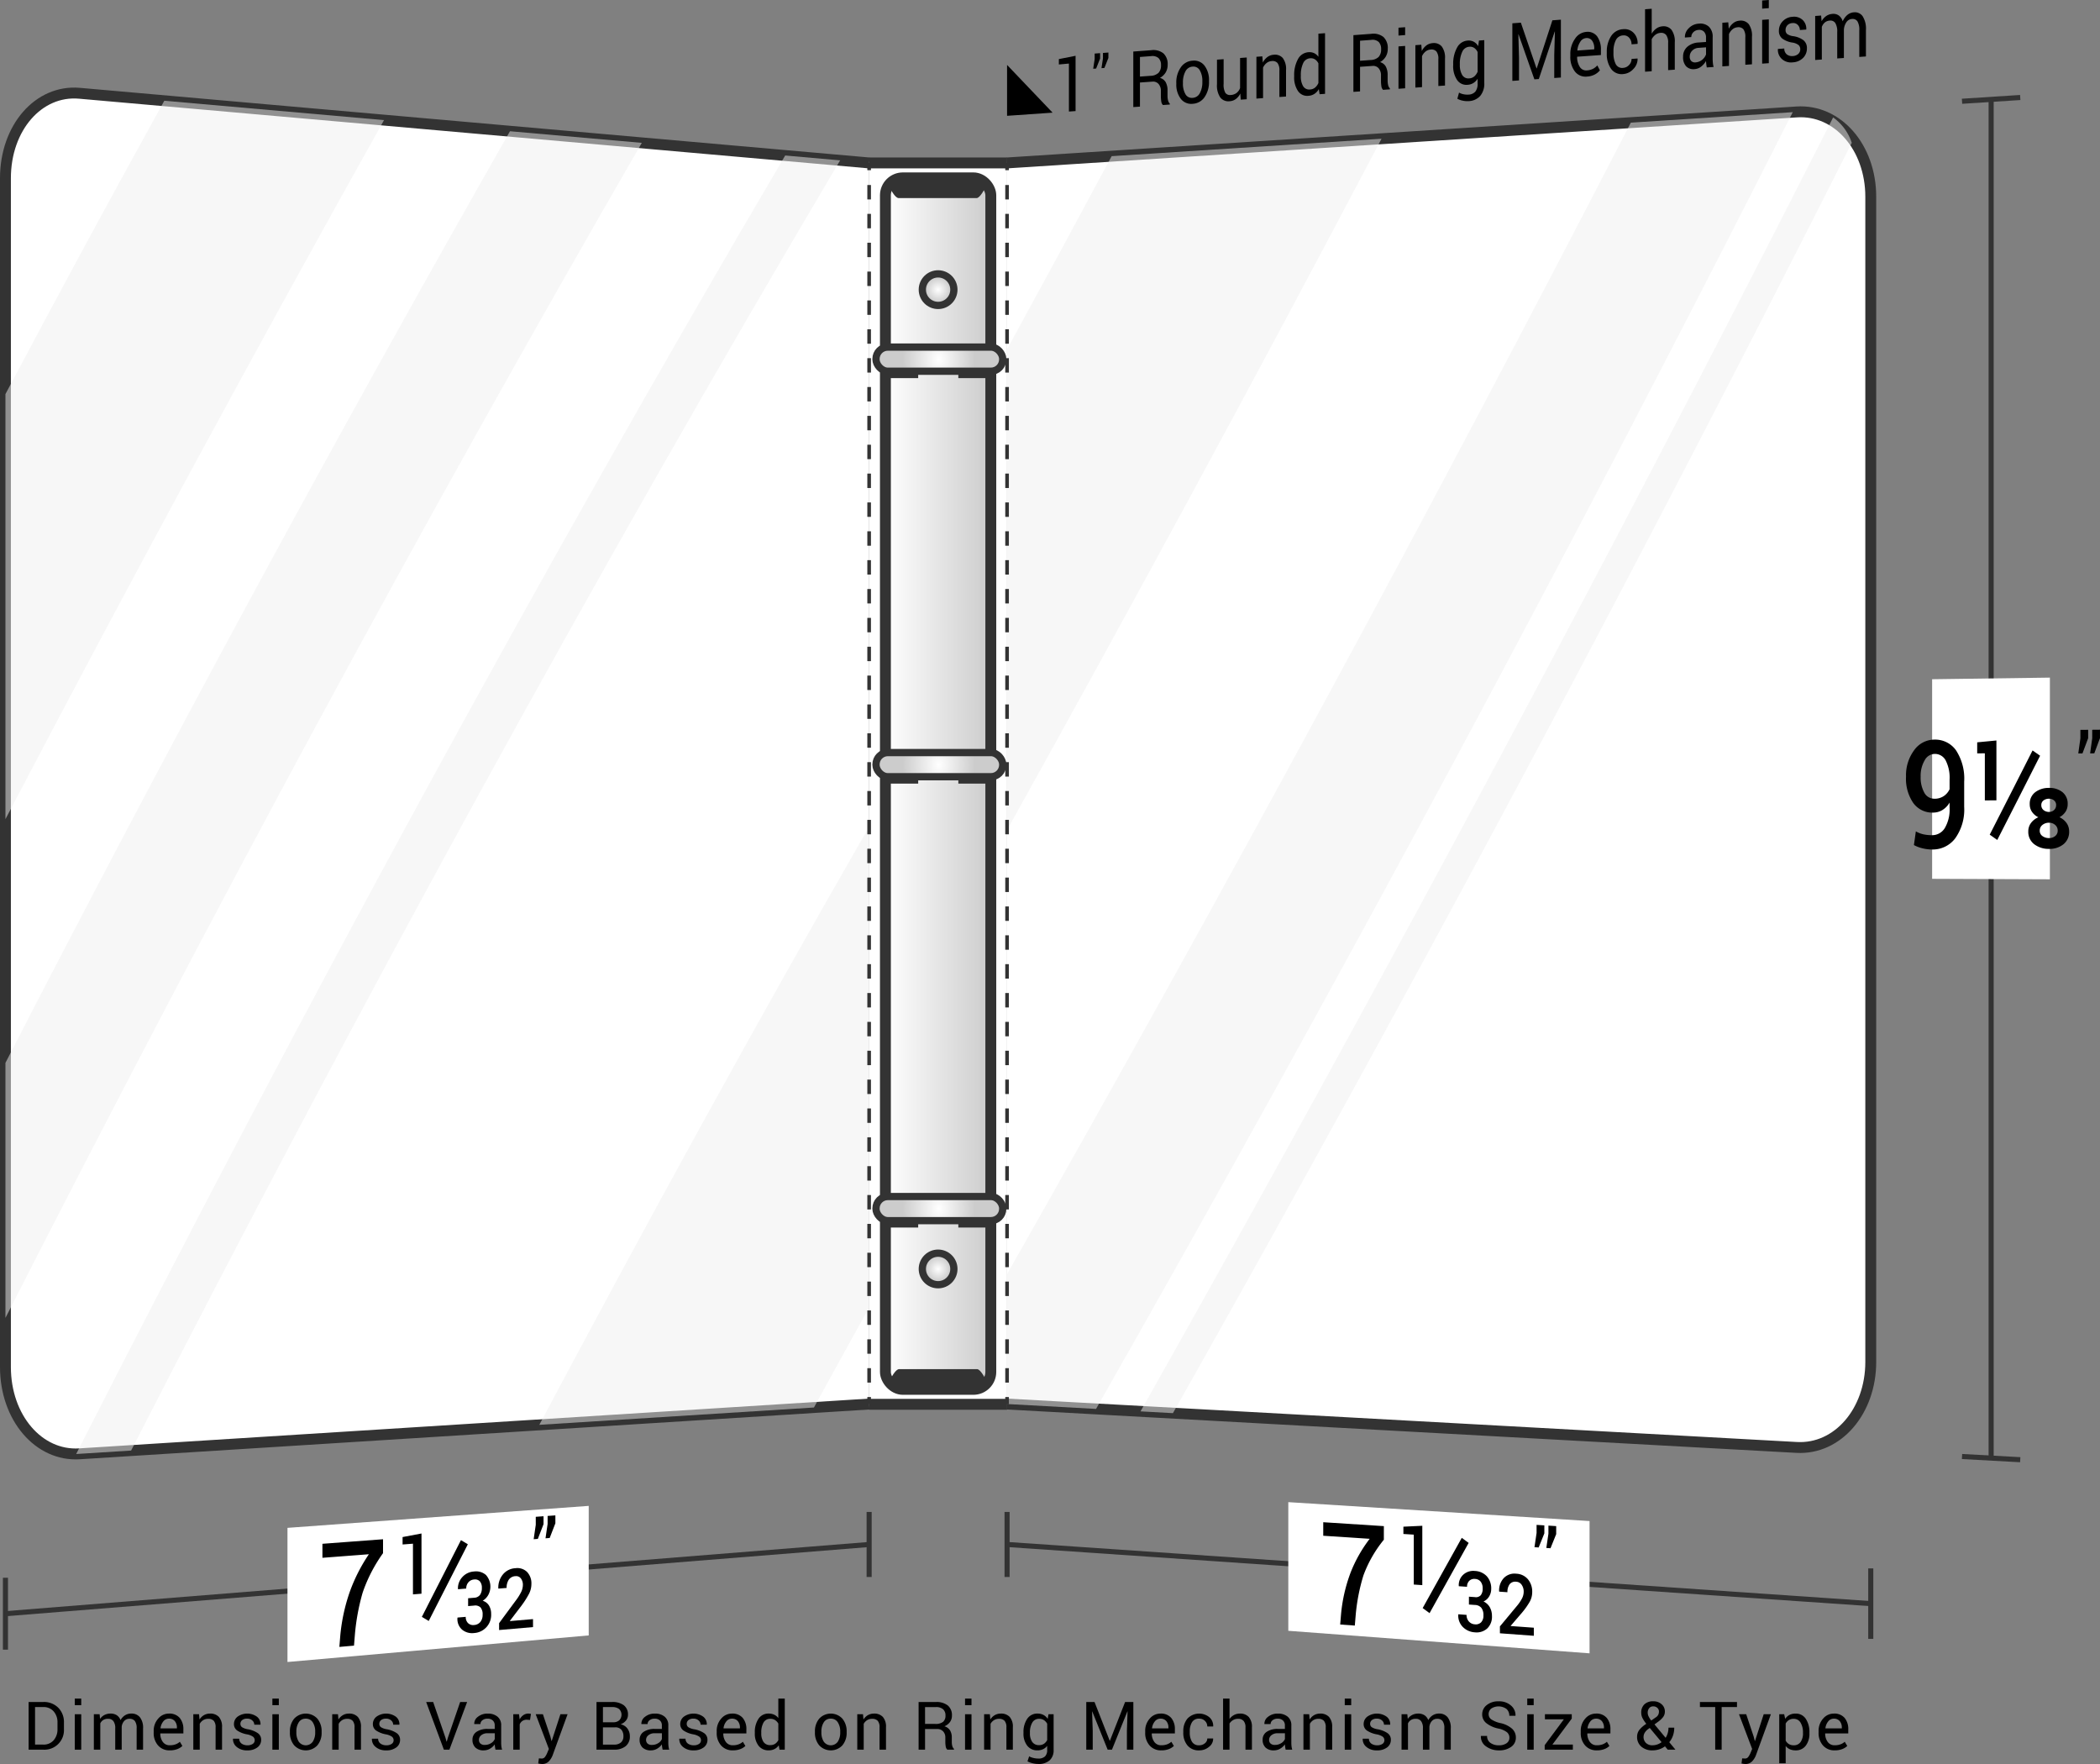 <svg xmlns="http://www.w3.org/2000/svg" xmlns:xlink="http://www.w3.org/1999/xlink" viewBox="0 0 144.669 121.521">
  <rect x="0" y="0" width="144.669" height="121.521" fill="#808080" stroke="none"/>
  <defs>
    <style>
      .cls-1 {
        isolation: isolate;
      }

      .cls-2, .cls-4 {
        fill: #fff;
      }

      .cls-10, .cls-11, .cls-13, .cls-14, .cls-15, .cls-2, .cls-3, .cls-7, .cls-8, .cls-9 {
        stroke: #333;
        stroke-miterlimit: 10;
      }

      .cls-2, .cls-9 {
        stroke-width: 0.75px;
      }

      .cls-3, .cls-7, .cls-8 {
        fill: none;
      }

      .cls-3 {
        stroke-width: 0.35px;
      }

      .cls-5 {
        opacity: 0.5;
        mix-blend-mode: multiply;
      }

      .cls-6 {
        fill: #efefef;
      }

      .cls-7, .cls-8 {
        stroke-width: 0.25px;
      }

      .cls-8 {
        stroke-dasharray: 0.994 0.994;
      }

      .cls-9 {
        fill: url(#linear-gradient);
      }

      .cls-10, .cls-11, .cls-13, .cls-14, .cls-15 {
        stroke-width: 0.5px;
      }

      .cls-10 {
        fill: url(#radial-gradient);
      }

      .cls-11 {
        fill: url(#radial-gradient-2);
      }

      .cls-12 {
        fill: #333;
      }

      .cls-13 {
        fill: url(#radial-gradient-3);
      }

      .cls-14 {
        fill: url(#radial-gradient-4);
      }

      .cls-15 {
        fill: url(#radial-gradient-5);
      }
    </style>
    <linearGradient id="linear-gradient" x1="60.996" y1="53.983" x2="68.257" y2="53.983" gradientUnits="userSpaceOnUse">
      <stop offset="0" stop-color="#fff"/>
      <stop offset="1" stop-color="#ccc"/>
    </linearGradient>
    <radialGradient id="radial-gradient" cx="64.626" cy="87.418" r="1.088" gradientUnits="userSpaceOnUse">
      <stop offset="0" stop-color="#fff"/>
      <stop offset="0.8" stop-color="#ccc"/>
    </radialGradient>
    <radialGradient id="radial-gradient-2" cx="64.626" cy="19.954" r="1.088" xlink:href="#radial-gradient"/>
    <radialGradient id="radial-gradient-3" cx="139.885" cy="83.259" r="3.845" gradientTransform="translate(-48.917) scale(0.812 1)" xlink:href="#radial-gradient"/>
    <radialGradient id="radial-gradient-4" cx="139.885" cy="52.676" r="3.845" gradientTransform="translate(-48.917) scale(0.812 1)" xlink:href="#radial-gradient"/>
    <radialGradient id="radial-gradient-5" cx="139.885" cy="24.742" r="3.845" gradientTransform="translate(-48.917) scale(0.812 1)" xlink:href="#radial-gradient"/>
  </defs>
  <title>BP-S79-P0</title>
  <g class="cls-1">
    <g id="Layer_2" data-name="Layer 2">
      <g id="Layer_2-2" data-name="Layer 2">
        <g>
          <g>
            <path d="M1.971,120.535v-3.285h1.008a1.386,1.386,0,0,1,1.035.396,1.395,1.395,0,0,1,.391,1.023v.449a1.346,1.346,0,0,1-1.426,1.417Zm.444-2.935v2.585h.564a.906.906,0,0,0,.718-.3,1.123,1.123,0,0,0,.263-.769v-.453a1.116,1.116,0,0,0-.263-.764.906.906,0,0,0-.718-.3Z"/>
            <path d="M5.596,117.469H5.152v-.453h.444Zm0,3.066H5.152v-2.441h.444Z"/>
            <path d="M6.862,118.094l.032.32a.829.829,0,0,1,.303-.27.911.911,0,0,1,.427-.096.754.754,0,0,1,.418.113.682.682,0,0,1,.263.338.904.904,0,0,1,.304-.33.802.802,0,0,1,.442-.122.731.731,0,0,1,.589.256,1.169,1.169,0,0,1,.216.771v1.459H9.413v-1.464a.814.814,0,0,0-.124-.511.452.452,0,0,0-.37-.15.471.471,0,0,0-.369.158.687.687,0,0,0-.166.399v1.568H7.938v-1.464a.8.8,0,0,0-.127-.502.442.442,0,0,0-.367-.159.611.611,0,0,0-.334.084.537.537,0,0,0-.201.234v1.807H6.465v-2.441Z"/>
            <path d="M11.7,120.582a1.03,1.03,0,0,1-.811-.339,1.279,1.279,0,0,1-.301-.881v-.1a1.251,1.251,0,0,1,.311-.867.954.954,0,0,1,.734-.346.925.925,0,0,1,.747.297,1.187,1.187,0,0,1,.252.794v.277H11.049l-.007.011a.961.961,0,0,0,.178.577.568.568,0,0,0,.48.226,1.117,1.117,0,0,0,.396-.064.917.917,0,0,0,.294-.177l.174.289a1.043,1.043,0,0,1-.345.215A1.39,1.39,0,0,1,11.7,120.582Zm-.067-2.184a.482.482,0,0,0-.381.188.891.891,0,0,0-.194.471l.005.011h1.125v-.059a.677.677,0,0,0-.14-.436A.499.499,0,0,0,11.633,118.399Z"/>
            <path d="M13.713,118.094l.032.363a.879.879,0,0,1,.306-.301.816.816,0,0,1,.418-.107.796.796,0,0,1,.611.231,1.017,1.017,0,0,1,.216.714v1.541h-.444V119.003a.66.66,0,0,0-.127-.458.51.51,0,0,0-.389-.135.626.626,0,0,0-.339.092.677.677,0,0,0-.236.253v1.78h-.444v-2.441Z"/>
            <path d="M17.546,119.885a.302.302,0,0,0-.112-.241,1.047,1.047,0,0,0-.423-.165,1.776,1.776,0,0,1-.669-.263.53.53,0,0,1-.225-.452.637.637,0,0,1,.253-.506,1.15,1.15,0,0,1,1.336.009.645.645,0,0,1,.24.532l-.004.014h-.424a.387.387,0,0,0-.134-.288.494.494,0,0,0-.355-.127.514.514,0,0,0-.352.104.326.326,0,0,0-.115.25.281.281,0,0,0,.102.228,1.061,1.061,0,0,0,.413.149,1.772,1.772,0,0,1,.688.27.543.543,0,0,1,.226.457.632.632,0,0,1-.263.526,1.102,1.102,0,0,1-.687.201,1.073,1.073,0,0,1-.735-.237.675.675,0,0,1-.255-.553l.004-.014h.424a.41.41,0,0,0,.176.345.682.682,0,0,0,.386.109.632.632,0,0,0,.371-.096A.296.296,0,0,0,17.546,119.885Z"/>
            <path d="M19.208,117.469h-.444v-.453h.444Zm0,3.066h-.444v-2.441h.444Z"/>
            <path d="M19.972,119.292a1.342,1.342,0,0,1,.293-.892,1.087,1.087,0,0,1,1.598-.001,1.338,1.338,0,0,1,.294.893v.05a1.337,1.337,0,0,1-.293.894,1.092,1.092,0,0,1-1.598-.001,1.335,1.335,0,0,1-.294-.892Zm.444.049a1.155,1.155,0,0,0,.164.64.591.591,0,0,0,.969,0,1.151,1.151,0,0,0,.165-.64v-.05a1.144,1.144,0,0,0-.166-.638.544.544,0,0,0-.486-.254.537.537,0,0,0-.482.254,1.16,1.16,0,0,0-.164.638Z"/>
            <path d="M23.284,118.094l.032.363a.879.879,0,0,1,.306-.301.816.816,0,0,1,.418-.107.796.796,0,0,1,.611.231,1.017,1.017,0,0,1,.216.714v1.541h-.444V119.003a.66.66,0,0,0-.127-.458.51.51,0,0,0-.389-.135.626.626,0,0,0-.339.092.677.677,0,0,0-.236.253v1.78H22.887v-2.441Z"/>
            <path d="M27.116,119.885a.302.302,0,0,0-.112-.241,1.047,1.047,0,0,0-.423-.165,1.776,1.776,0,0,1-.669-.263.53.53,0,0,1-.225-.452.637.637,0,0,1,.253-.506,1.15,1.15,0,0,1,1.336.009.645.645,0,0,1,.24.532l-.004.014h-.424a.387.387,0,0,0-.134-.288.494.494,0,0,0-.355-.127.514.514,0,0,0-.352.104.326.326,0,0,0-.115.25.281.281,0,0,0,.102.228,1.061,1.061,0,0,0,.413.149,1.772,1.772,0,0,1,.688.27.543.543,0,0,1,.226.457.632.632,0,0,1-.263.526,1.102,1.102,0,0,1-.687.201,1.073,1.073,0,0,1-.735-.237.675.675,0,0,1-.255-.553l.004-.014h.424a.41.41,0,0,0,.176.345.682.682,0,0,0,.386.109.632.632,0,0,0,.371-.096A.296.296,0,0,0,27.116,119.885Z"/>
            <path d="M30.69,119.718l.074.259h.014l.074-.259L31.7,117.25h.48l-1.22,3.285h-.381l-1.22-3.285h.482Z"/>
            <path d="M34.134,120.535c-.015-.074-.027-.139-.035-.195a1.516,1.516,0,0,1-.015-.17,1.028,1.028,0,0,1-.324.294.826.826,0,0,1-.43.119.796.796,0,0,1-.581-.195.716.716,0,0,1-.2-.538.63.63,0,0,1,.283-.547,1.322,1.322,0,0,1,.768-.197h.482v-.242a.447.447,0,0,0-.131-.339.513.513,0,0,0-.37-.125.532.532,0,0,0-.349.109.329.329,0,0,0-.134.263h-.424l-.004-.014a.592.592,0,0,1,.251-.487,1.036,1.036,0,0,1,.685-.221,1.008,1.008,0,0,1,.667.211.747.747,0,0,1,.253.608v1.175a2.346,2.346,0,0,0,.013.252,1.328,1.328,0,0,0,.05.239Zm-.738-.327a.792.792,0,0,0,.436-.124.588.588,0,0,0,.252-.284v-.396h-.499a.646.646,0,0,0-.43.135.403.403,0,0,0-.161.317.333.333,0,0,0,.102.257A.425.425,0,0,0,33.396,120.208Z"/>
            <path d="M36.514,118.486l-.228-.014a.509.509,0,0,0-.297.083.533.533,0,0,0-.186.235v1.744h-.444v-2.441h.397l.043.356a.842.842,0,0,1,.256-.295.597.597,0,0,1,.351-.106.535.535,0,0,1,.095.008.688.688,0,0,1,.075.017Z"/>
            <path d="M37.915,119.63l.079.307h.013l.6-1.843h.494L38.075,120.909a1.262,1.262,0,0,1-.265.429.612.612,0,0,1-.466.183,1.041,1.041,0,0,1-.138-.012c-.056-.008-.099-.017-.128-.024l.045-.35a.609.609,0,0,1,.08.004c.062.004.102.007.119.007a.274.274,0,0,0,.232-.126,1.3,1.3,0,0,0,.151-.28l.106-.255-.907-2.391h.497Z"/>
            <path d="M41.093,120.535v-3.285h1.071a1.302,1.302,0,0,1,.806.222.787.787,0,0,1,.291.666.606.606,0,0,1-.14.392.827.827,0,0,1-.368.256.761.761,0,0,1,.468.291.864.864,0,0,1,.17.53.838.838,0,0,1-.292.689,1.219,1.219,0,0,1-.793.238Zm.444-1.888h.72a.59.59,0,0,0,.404-.137.55.55,0,0,0-.013-.778.77.77,0,0,0-.484-.132h-.627Zm0,.35v1.189h.769a.689.689,0,0,0,.472-.149.535.535,0,0,0,.169-.424.671.671,0,0,0-.141-.452.542.542,0,0,0-.435-.164Z"/>
            <path d="M45.648,120.535c-.015-.074-.027-.139-.035-.195a1.516,1.516,0,0,1-.015-.17,1.028,1.028,0,0,1-.324.294.826.826,0,0,1-.43.119.796.796,0,0,1-.581-.195.716.716,0,0,1-.2-.538.63.63,0,0,1,.283-.547,1.322,1.322,0,0,1,.768-.197h.482v-.242a.447.447,0,0,0-.131-.339.513.513,0,0,0-.37-.125.532.532,0,0,0-.349.109.329.329,0,0,0-.134.263h-.424l-.004-.014a.592.592,0,0,1,.251-.487,1.036,1.036,0,0,1,.685-.221,1.008,1.008,0,0,1,.667.211.747.747,0,0,1,.253.608v1.175a2.346,2.346,0,0,0,.013.252,1.327,1.327,0,0,0,.05.239Zm-.738-.327a.792.792,0,0,0,.436-.124.588.588,0,0,0,.252-.284v-.396H45.099a.646.646,0,0,0-.43.135.403.403,0,0,0-.161.317.333.333,0,0,0,.102.257A.425.425,0,0,0,44.91,120.208Z"/>
            <path d="M48.291,119.885a.302.302,0,0,0-.112-.241,1.047,1.047,0,0,0-.423-.165,1.776,1.776,0,0,1-.669-.263.53.53,0,0,1-.225-.452.637.637,0,0,1,.253-.506,1.15,1.15,0,0,1,1.336.009.645.645,0,0,1,.24.532l-.004.014H48.264a.387.387,0,0,0-.134-.288.494.494,0,0,0-.355-.127.514.514,0,0,0-.352.104.326.326,0,0,0-.115.25.281.281,0,0,0,.102.228,1.061,1.061,0,0,0,.413.149,1.772,1.772,0,0,1,.688.27.543.543,0,0,1,.226.457.632.632,0,0,1-.263.526,1.102,1.102,0,0,1-.687.201,1.073,1.073,0,0,1-.735-.237.675.675,0,0,1-.255-.553l.004-.014h.424a.41.41,0,0,0,.176.345.682.682,0,0,0,.386.109.632.632,0,0,0,.371-.096A.296.296,0,0,0,48.291,119.885Z"/>
            <path d="M50.486,120.582a1.03,1.03,0,0,1-.811-.339,1.279,1.279,0,0,1-.301-.881v-.1a1.251,1.251,0,0,1,.311-.867.954.954,0,0,1,.734-.346.925.925,0,0,1,.747.297,1.187,1.187,0,0,1,.252.794v.277h-1.583l-.007.011a.961.961,0,0,0,.178.577.568.568,0,0,0,.48.226,1.117,1.117,0,0,0,.396-.064.917.917,0,0,0,.294-.177l.174.289a1.043,1.043,0,0,1-.345.215A1.39,1.39,0,0,1,50.486,120.582Zm-.067-2.184a.482.482,0,0,0-.381.188.891.891,0,0,0-.194.471l.005.011h1.125v-.059a.677.677,0,0,0-.14-.436A.499.499,0,0,0,50.419,118.399Z"/>
            <path d="M52,119.359a1.627,1.627,0,0,1,.251-.95.81.81,0,0,1,.705-.361.879.879,0,0,1,.38.079.775.775,0,0,1,.283.23v-1.342h.444v3.519h-.363l-.052-.3a.787.787,0,0,1-.293.259.882.882,0,0,1-.404.088.838.838,0,0,1-.699-.324,1.345,1.345,0,0,1-.252-.852Zm.444.047a1.039,1.039,0,0,0,.151.592.529.529,0,0,0,.469.222.59.59,0,0,0,.334-.09.675.675,0,0,0,.221-.252v-1.14a.688.688,0,0,0-.222-.24.59.59,0,0,0-.328-.089.508.508,0,0,0-.473.264,1.364,1.364,0,0,0-.152.686Z"/>
            <path d="M56.141,119.292a1.342,1.342,0,0,1,.293-.892,1.087,1.087,0,0,1,1.598-.001,1.338,1.338,0,0,1,.294.893v.05a1.337,1.337,0,0,1-.293.894,1.092,1.092,0,0,1-1.598-.001,1.335,1.335,0,0,1-.294-.892Zm.444.049a1.155,1.155,0,0,0,.164.64.591.591,0,0,0,.969,0,1.151,1.151,0,0,0,.165-.64v-.05a1.144,1.144,0,0,0-.166-.638.544.544,0,0,0-.486-.254.537.537,0,0,0-.482.254,1.16,1.16,0,0,0-.164.638Z"/>
            <path d="M59.453,118.094l.032.363a.88.88,0,0,1,.306-.301.816.816,0,0,1,.418-.107.796.796,0,0,1,.611.231,1.017,1.017,0,0,1,.216.714v1.541h-.444V119.003a.66.66,0,0,0-.127-.458.51.51,0,0,0-.389-.135.626.626,0,0,0-.339.092.676.676,0,0,0-.236.253v1.78h-.444v-2.441Z"/>
            <path d="M63.727,119.111v1.423H63.283v-3.282h1.188a1.249,1.249,0,0,1,.824.239.857.857,0,0,1,.284.695.744.744,0,0,1-.132.44.896.896,0,0,1-.385.298.672.672,0,0,1,.389.286.932.932,0,0,1,.118.488v.309a1.037,1.037,0,0,0,.034.275.412.412,0,0,0,.117.198v.054h-.458a.369.369,0,0,1-.113-.226,1.857,1.857,0,0,1-.025-.307v-.3a.595.595,0,0,0-.155-.429.553.553,0,0,0-.417-.162Zm0-.35h.699a.827.827,0,0,0,.542-.143.544.544,0,0,0,.166-.436.56.56,0,0,0-.162-.429.713.713,0,0,0-.502-.152h-.744Z"/>
            <path d="M66.926,117.469h-.444v-.453h.444Zm0,3.066h-.444v-2.441h.444Z"/>
            <path d="M68.192,118.094l.032.363a.88.88,0,0,1,.306-.301.816.816,0,0,1,.418-.107.796.796,0,0,1,.611.231,1.017,1.017,0,0,1,.216.714v1.541h-.444V119.003a.66.66,0,0,0-.127-.458.51.51,0,0,0-.389-.135.626.626,0,0,0-.339.092.676.676,0,0,0-.236.253v1.78h-.444v-2.441Z"/>
            <path d="M70.508,119.359a1.603,1.603,0,0,1,.257-.95.824.824,0,0,1,.71-.361.861.861,0,0,1,.408.093.802.802,0,0,1,.293.27l.054-.318h.354v2.455a.931.931,0,0,1-.273.721,1.122,1.122,0,0,1-.787.251,1.656,1.656,0,0,1-.38-.048,1.504,1.504,0,0,1-.36-.132l.113-.345a1.156,1.156,0,0,0,.289.109,1.389,1.389,0,0,0,.333.042.646.646,0,0,0,.473-.148.611.611,0,0,0,.148-.45V120.273a.777.777,0,0,1-.287.231.899.899,0,0,1-.383.078.852.852,0,0,1-.706-.325,1.331,1.331,0,0,1-.257-.851Zm.444.047a1.012,1.012,0,0,0,.156.591.539.539,0,0,0,.474.224.592.592,0,0,0,.336-.091.697.697,0,0,0,.223-.258v-1.124a.692.692,0,0,0-.223-.247.586.586,0,0,0-.332-.091.517.517,0,0,0-.476.266,1.323,1.323,0,0,0-.158.684Z"/>
            <path d="M75.401,117.25,76.448,119.919h.013l1.047-2.669h.568v3.285h-.444v-1.299L77.678,117.9l-.011-.002-1.065,2.637h-.295l-1.061-2.63-.011.002.043,1.329v1.299H74.833v-3.285Z"/>
            <path d="M80.005,120.582a1.03,1.03,0,0,1-.811-.339,1.279,1.279,0,0,1-.301-.881v-.1a1.251,1.251,0,0,1,.311-.867.954.954,0,0,1,.734-.346.925.925,0,0,1,.747.297,1.187,1.187,0,0,1,.252.794v.277H79.353l-.007.011a.961.961,0,0,0,.178.577.568.568,0,0,0,.48.226,1.117,1.117,0,0,0,.396-.064.917.917,0,0,0,.294-.177l.174.289a1.043,1.043,0,0,1-.345.215A1.389,1.389,0,0,1,80.005,120.582Zm-.067-2.184a.482.482,0,0,0-.381.188.891.891,0,0,0-.194.471l.005.011h1.125v-.059a.677.677,0,0,0-.14-.436A.499.499,0,0,0,79.938,118.399Z"/>
            <path d="M82.613,120.233a.599.599,0,0,0,.389-.137.417.417,0,0,0,.168-.335h.399l.005.014a.688.688,0,0,1-.281.562,1.025,1.025,0,0,1-.68.246.988.988,0,0,1-.814-.347,1.342,1.342,0,0,1-.282-.873v-.095a1.334,1.334,0,0,1,.283-.87,1.112,1.112,0,0,1,1.514-.096.785.785,0,0,1,.263.621l-.004.013H83.17a.515.515,0,0,0-.158-.38.542.542,0,0,0-.399-.157.536.536,0,0,0-.5.251,1.182,1.182,0,0,0-.15.616v.095a1.198,1.198,0,0,0,.149.623A.536.536,0,0,0,82.613,120.233Z"/>
            <path d="M84.702,118.421a.899.899,0,0,1,.31-.274.851.851,0,0,1,.407-.098.788.788,0,0,1,.608.234,1.033,1.033,0,0,1,.218.722v1.529h-.444v-1.534a.653.653,0,0,0-.13-.446.492.492,0,0,0-.387-.145.654.654,0,0,0-.335.087.72.72,0,0,0-.247.235v1.803H84.258v-3.519h.444Z"/>
            <path d="M88.568,120.535c-.015-.074-.027-.139-.035-.195a1.516,1.516,0,0,1-.015-.17,1.028,1.028,0,0,1-.324.294.826.826,0,0,1-.43.119.796.796,0,0,1-.581-.195.716.716,0,0,1-.2-.538.63.63,0,0,1,.283-.547,1.322,1.322,0,0,1,.768-.197h.482v-.242a.447.447,0,0,0-.131-.339.513.513,0,0,0-.37-.125.532.532,0,0,0-.349.109.329.329,0,0,0-.134.263h-.424l-.004-.014a.592.592,0,0,1,.251-.487,1.036,1.036,0,0,1,.685-.221,1.008,1.008,0,0,1,.667.211.747.747,0,0,1,.253.608v1.175a2.346,2.346,0,0,0,.013.252,1.327,1.327,0,0,0,.05.239Zm-.738-.327a.792.792,0,0,0,.436-.124.588.588,0,0,0,.252-.284v-.396h-.499a.646.646,0,0,0-.43.135.403.403,0,0,0-.161.317.333.333,0,0,0,.102.257A.425.425,0,0,0,87.83,120.208Z"/>
            <path d="M90.19,118.094l.032.363a.879.879,0,0,1,.306-.301.816.816,0,0,1,.418-.107.796.796,0,0,1,.611.231,1.017,1.017,0,0,1,.216.714v1.541h-.444V119.003a.66.66,0,0,0-.127-.458.51.51,0,0,0-.389-.135.626.626,0,0,0-.339.092.677.677,0,0,0-.236.253v1.78h-.444v-2.441Z"/>
            <path d="M93.084,117.469h-.444v-.453h.444Zm0,3.066h-.444v-2.441h.444Z"/>
            <path d="M95.371,119.885a.302.302,0,0,0-.112-.241,1.047,1.047,0,0,0-.423-.165,1.776,1.776,0,0,1-.669-.263.53.53,0,0,1-.225-.452.637.637,0,0,1,.253-.506,1.15,1.15,0,0,1,1.336.009.645.645,0,0,1,.24.532l-.004.014H95.344a.387.387,0,0,0-.134-.288.494.494,0,0,0-.355-.127.514.514,0,0,0-.352.104.326.326,0,0,0-.115.25.281.281,0,0,0,.102.228,1.061,1.061,0,0,0,.413.149,1.772,1.772,0,0,1,.688.27.543.543,0,0,1,.226.457.632.632,0,0,1-.263.526,1.102,1.102,0,0,1-.687.201,1.073,1.073,0,0,1-.735-.237.675.675,0,0,1-.255-.553l.004-.014H94.304a.41.41,0,0,0,.176.345.682.682,0,0,0,.386.109.632.632,0,0,0,.371-.096A.296.296,0,0,0,95.371,119.885Z"/>
            <path d="M96.95,118.094l.032.32a.829.829,0,0,1,.303-.27.911.911,0,0,1,.427-.096.754.754,0,0,1,.418.113.682.682,0,0,1,.263.338.904.904,0,0,1,.304-.33.802.802,0,0,1,.442-.122.731.731,0,0,1,.589.256,1.169,1.169,0,0,1,.216.771v1.459h-.444v-1.464a.814.814,0,0,0-.124-.511.452.452,0,0,0-.37-.15.471.471,0,0,0-.369.158.687.687,0,0,0-.166.399v1.568h-.446v-1.464a.8.8,0,0,0-.127-.502.442.442,0,0,0-.367-.159.611.611,0,0,0-.334.084.537.537,0,0,0-.201.234v1.807H96.553v-2.441Z"/>
            <path d="M103.982,119.708a.483.483,0,0,0-.169-.375,1.426,1.426,0,0,0-.6-.255,1.977,1.977,0,0,1-.813-.366.757.757,0,0,1-.292-.608.797.797,0,0,1,.315-.642,1.244,1.244,0,0,1,.815-.258,1.215,1.215,0,0,1,.858.295.871.871,0,0,1,.308.686l-.004.014h-.424a.61.61,0,0,0-.191-.467.933.933,0,0,0-1.056-.028.489.489,0,0,0-.177.392.43.43,0,0,0,.192.357,1.809,1.809,0,0,0,.623.251,1.775,1.775,0,0,1,.79.379.81.81,0,0,1,.271.62.758.758,0,0,1-.325.639,1.387,1.387,0,0,1-.848.241,1.468,1.468,0,0,1-.87-.267.807.807,0,0,1-.367-.714l.004-.013h.424a.552.552,0,0,0,.232.48.972.972,0,0,0,.575.165.897.897,0,0,0,.532-.141A.448.448,0,0,0,103.982,119.708Z"/>
            <path d="M105.656,117.469h-.444v-.453h.444Zm0,3.066h-.444v-2.441h.444Z"/>
            <path d="M106.944,120.185h1.41v.35h-1.94v-.313l1.32-1.778h-1.304v-.35h1.848v.3Z"/>
            <path d="M110.009,120.582a1.03,1.03,0,0,1-.811-.339,1.279,1.279,0,0,1-.301-.881v-.1a1.251,1.251,0,0,1,.311-.867.954.954,0,0,1,.734-.346.925.925,0,0,1,.747.297,1.187,1.187,0,0,1,.252.794v.277h-1.583l-.007.011a.961.961,0,0,0,.178.577.568.568,0,0,0,.48.226,1.117,1.117,0,0,0,.396-.064.917.917,0,0,0,.294-.177l.174.289a1.043,1.043,0,0,1-.345.215A1.39,1.39,0,0,1,110.009,120.582Zm-.067-2.184a.482.482,0,0,0-.381.188.891.891,0,0,0-.194.471l.005.011h1.125v-.059a.677.677,0,0,0-.14-.436A.499.499,0,0,0,109.942,118.399Z"/>
            <path d="M112.779,119.65a.768.768,0,0,1,.159-.482,1.953,1.953,0,0,1,.475-.414,2.315,2.315,0,0,1-.262-.398.807.807,0,0,1-.086-.36.767.767,0,0,1,.22-.587.849.849,0,0,1,.605-.207.824.824,0,0,1,.58.205.648.648,0,0,1,.223.494.63.63,0,0,1-.118.382,1.6,1.6,0,0,1-.351.331l-.246.181.767.923a1.265,1.265,0,0,0,.145-.325,1.336,1.336,0,0,0,.052-.376h.397a1.653,1.653,0,0,1-.088.55,1.451,1.451,0,0,1-.255.454l.417.503-.004.011h-.517l-.192-.23a1.355,1.355,0,0,1-.399.206,1.442,1.442,0,0,1-.453.071,1.127,1.127,0,0,1-.78-.259A.861.861,0,0,1,112.779,119.65Zm1.069.582a.971.971,0,0,0,.32-.055,1.125,1.125,0,0,0,.298-.159l-.814-.98-.09.065a.86.86,0,0,0-.272.292.595.595,0,0,0-.066.252.574.574,0,0,0,.16.418A.619.619,0,0,0,113.848,120.233Zm-.338-2.24a.588.588,0,0,0,.061.25,1.478,1.478,0,0,0,.183.283l.311-.214a.469.469,0,0,0,.175-.187.524.524,0,0,0,.046-.222.331.331,0,0,0-.109-.244.395.395,0,0,0-.286-.106.336.336,0,0,0-.282.127A.492.492,0,0,0,113.51,117.992Z"/>
            <path d="M119.661,117.6h-1.056v2.935h-.444V117.6H117.108v-.35h2.554Z"/>
            <path d="M120.81,119.63l.079.307h.013l.6-1.843h.494L120.97,120.909a1.262,1.262,0,0,1-.265.429.612.612,0,0,1-.466.183,1.041,1.041,0,0,1-.138-.012c-.056-.008-.099-.017-.128-.024l.045-.35a.609.609,0,0,1,.08.004c.062.004.102.007.119.007a.274.274,0,0,0,.232-.126,1.3,1.3,0,0,0,.151-.28l.106-.255-.907-2.391h.497Z"/>
            <path d="M124.651,119.407a1.345,1.345,0,0,1-.252.852.836.836,0,0,1-.697.324.967.967,0,0,1-.396-.076.755.755,0,0,1-.29-.227v1.193h-.444v-3.379h.34l.07.316a.805.805,0,0,1,.297-.269.893.893,0,0,1,.416-.092.81.81,0,0,1,.705.36,1.625,1.625,0,0,1,.251.951Zm-.444-.048a1.282,1.282,0,0,0-.164-.682.53.53,0,0,0-.481-.267.595.595,0,0,0-.327.086.651.651,0,0,0-.219.238v1.179a.632.632,0,0,0,.219.235.616.616,0,0,0,.332.084.548.548,0,0,0,.479-.231,1.016,1.016,0,0,0,.162-.596Z"/>
            <path d="M126.395,120.582a1.03,1.03,0,0,1-.811-.339,1.279,1.279,0,0,1-.301-.881v-.1a1.251,1.251,0,0,1,.311-.867.954.954,0,0,1,.734-.346.925.925,0,0,1,.747.297,1.187,1.187,0,0,1,.252.794v.277H125.743l-.007.011a.961.961,0,0,0,.178.577.568.568,0,0,0,.48.226,1.117,1.117,0,0,0,.396-.064.917.917,0,0,0,.294-.177l.174.289a1.043,1.043,0,0,1-.345.215A1.39,1.39,0,0,1,126.395,120.582Zm-.067-2.184a.482.482,0,0,0-.381.188.891.891,0,0,0-.194.471l.005.011h1.125v-.059a.676.676,0,0,0-.14-.436A.499.499,0,0,0,126.327,118.399Z"/>
          </g>
          <g>
            <path class="cls-2" d="M59.875,11.224q-27.2-2.4-54.4-4.799c-2.817-.248-5.1,2.371-5.1,5.85q0,40.95,0,81.9c0,3.479,2.283,6.156,5.1,5.979q27.2-1.715,54.4-3.429"/>
            <g>
              <path class="cls-3" d="M59.875,106.399q-29.75,2.384-59.5,4.769"/>
              <path class="cls-3" d="M59.875,104.158v4.481"/>
              <path class="cls-3" d="M.375,108.692v4.953"/>
            </g>
            <g>
              <path class="cls-4" d="M40.557,112.664c-8.301.732-12.452,1.099-20.753,1.831V105.254c8.301-.606,12.452-.908,20.753-1.514Z"/>
              <g>
                <path d="M29.535,111.668c-.189-.112-.284-.169-.474-.281,1.077-2.124,1.616-3.181,2.694-5.286.19.114.284.171.474.284C31.152,108.489,30.613,109.546,29.535,111.668Z"/>
                <path d="M37.444,105c-.157.405-.235.608-.392,1.014l-.288.022.145-.991v-.552l.535-.039Zm.816-.061c-.157.405-.235.607-.392,1.013l-.288.022.145-.989v-.551l.535-.039Z"/>
                <path d="M29.036,109.79l-.587.048v-3.493l-.715.054v-.511c.521-.099.782-.148,1.303-.246Z"/>
                <g>
                  <path d="M32.249,110.103l.409-.034a.527.527,0,0,0,.411-.199.808.808,0,0,0,.126-.479.654.654,0,0,0-.136-.449.454.454,0,0,0-.398-.131.56.56,0,0,0-.391.192.634.634,0,0,0-.151.433l-.565.046-.005-.017a1.126,1.126,0,0,1,.301-.82,1.171,1.171,0,0,1,.804-.385,1.041,1.041,0,0,1,.822.239,1.203,1.203,0,0,1,.169,1.363,1.075,1.075,0,0,1-.392.414.768.768,0,0,1,.441.342,1.105,1.105,0,0,1,.141.567,1.249,1.249,0,0,1-1.182,1.315,1.082,1.082,0,0,1-.82-.234.963.963,0,0,1-.318-.816l.005-.017.565-.048a.578.578,0,0,0,.157.429.503.503,0,0,0,.418.133.605.605,0,0,0,.43-.209.752.752,0,0,0,.157-.502.719.719,0,0,0-.144-.5.522.522,0,0,0-.446-.127l-.409.034Z"/>
                  <path d="M36.72,112.09l-2.337.203v-.474c.458-.622.688-.933,1.146-1.553a3.655,3.655,0,0,0,.386-.619,1.115,1.115,0,0,0,.106-.458.707.707,0,0,0-.138-.451.404.404,0,0,0-.372-.156.582.582,0,0,0-.459.24.979.979,0,0,0-.15.571l-.568.046-.005-.017a1.417,1.417,0,0,1,.307-.946,1.188,1.188,0,0,1,.875-.443.955.955,0,0,1,.802.262,1.135,1.135,0,0,1,.295.828,1.494,1.494,0,0,1-.17.686,6.373,6.373,0,0,1-.528.824c-.313.41-.47.616-.783,1.027l.007.016,1.585-.136Z"/>
                </g>
                <path d="M26.387,106.998a10.451,10.451,0,0,0-1.407,2.728,15.043,15.043,0,0,0-.531,2.877l-.062.765-1.008.088.062-.766a12.687,12.687,0,0,1,.647-3.008,11.691,11.691,0,0,1,1.324-2.61c-1.28.098-1.92.147-3.2.245v-.965c1.67-.125,2.505-.188,4.176-.313Z"/>
              </g>
            </g>
            <g class="cls-5">
              <path class="cls-6" d="M11.319,6.94C6.942,14.875,4.753,18.917.375,27.149q0,14.641,0,29.282Q13.084,32.162,26.454,8.275C20.4,7.741,17.373,7.474,11.319,6.94Z"/>
              <path class="cls-6" d="M35.132,9.041Q17.061,40.777.375,73.221V90.79C14.316,63.424,28.843,36.432,44.214,9.842Z"/>
              <path class="cls-6" d="M54.092,10.713c-17.247,29.308-33.412,59.152-48.844,89.454l3.784-.239C24.462,69.813,40.626,40.159,57.876,11.047,56.363,10.914,55.606,10.847,54.092,10.713Z"/>
              <path class="cls-6" d="M37.154,98.156c7.568-.477,11.351-.716,18.919-1.193,1.521-2.776,2.281-4.155,3.802-6.895V56.952C52.056,70.548,44.52,84.309,37.154,98.156Z"/>
            </g>
          </g>
          <g>
            <path class="cls-2" d="M69.377,11.224q27.2-1.756,54.4-3.513c2.817-.182,5.1,2.435,5.1,5.845q0,40.132,0,80.264c0,3.41-2.283,6.049-5.1,5.894q-27.2-1.495-54.4-2.99"/>
            <g>
              <path class="cls-3" d="M137.169,6.846q0,46.802,0,93.603"/>
              <path class="cls-3" d="M135.164,6.976c1.604-.104,2.406-.155,4.01-.259"/>
              <path class="cls-3" d="M135.164,100.339l4.01.22"/>
              <path class="cls-4" d="M141.217,60.575c-3.245-.013-4.868-.02-8.113-.033V46.792c3.245-.044,4.868-.066,8.113-.111C141.217,52.239,141.217,55.018,141.217,60.575Z"/>
              <g>
                <path d="M133.104,57.535a1.012,1.012,0,0,0,.871-.486,2.518,2.518,0,0,0,.332-1.421v-.339a1.448,1.448,0,0,1-.496.515,1.231,1.231,0,0,1-.641.176,1.614,1.614,0,0,1-1.364-.661,2.947,2.947,0,0,1-.5-1.816,2.887,2.887,0,0,1,.56-1.821,1.715,1.715,0,0,1,1.387-.73,1.758,1.758,0,0,1,1.498.739,3.561,3.561,0,0,1,.561,2.162v1.728a3.397,3.397,0,0,1-.617,2.171,1.939,1.939,0,0,1-1.591.77,2.863,2.863,0,0,1-.644-.077,2.368,2.368,0,0,1-.61-.229l.133-.942a1.951,1.951,0,0,0,.519.202A2.719,2.719,0,0,0,133.104,57.535Zm.162-2.511a1.111,1.111,0,0,0,.643-.184,1.142,1.142,0,0,0,.398-.472v-.658a2.627,2.627,0,0,0-.27-1.326.84.84,0,0,0-.768-.447.802.802,0,0,0-.681.447,2.086,2.086,0,0,0-.274,1.115,2.142,2.142,0,0,0,.251,1.107A.775.775,0,0,0,133.266,55.023Z"/>
                <path d="M137.533,55.137l-.797.002V51.896l-.527.004v-.761c.529-.051.794-.076,1.324-.127Zm.058,2.728c-.207-.146-.311-.22-.519-.366,1.18-2.311,1.77-3.471,2.951-5.8.208.145.311.218.519.363C139.361,54.393,138.771,55.553,137.591,57.866Zm4.852-2.467a.938.938,0,0,1-.153.529,1.109,1.109,0,0,1-.415.371,1.21,1.21,0,0,1,.488.398.97.97,0,0,1,.18.573,1.085,1.085,0,0,1-.392.892,1.506,1.506,0,0,1-.986.318,1.621,1.621,0,0,1-1.027-.32,1.064,1.064,0,0,1-.409-.889.947.947,0,0,1,.185-.573,1.23,1.23,0,0,1,.508-.396,1.11,1.11,0,0,1-.436-.369.914.914,0,0,1-.157-.527.99.99,0,0,1,.377-.829,1.517,1.517,0,0,1,.955-.297,1.411,1.411,0,0,1,.919.29A1.003,1.003,0,0,1,142.442,55.399Zm-.688,1.823a.496.496,0,0,0-.175-.391.614.614,0,0,0-.419-.152.697.697,0,0,0-.459.153.484.484,0,0,0-.185.391.444.444,0,0,0,.185.373.744.744,0,0,0,.462.14.639.639,0,0,0,.417-.14A.456.456,0,0,0,141.754,57.222Zm-.108-1.759a.398.398,0,0,0-.141-.319.512.512,0,0,0-.345-.119.611.611,0,0,0-.384.119.385.385,0,0,0-.151.322.419.419,0,0,0,.155.341.585.585,0,0,0,.384.127.486.486,0,0,0,.341-.131A.443.443,0,0,0,141.645,55.462Z"/>
                <path d="M143.853,50.855c-.157.419-.235.629-.392,1.048l-.288.002.145-1.039v-.585l.535-.005Zm.815-.007c-.157.42-.235.63-.392,1.049l-.288.002.145-1.041V50.274l.535-.005Z"/>
              </g>
            </g>
            <g>
              <path class="cls-3" d="M128.877,110.474q-29.75-2.038-59.5-4.075"/>
              <path class="cls-3" d="M128.877,108.047V112.901"/>
              <path class="cls-3" d="M69.377,104.158v4.481"/>
            </g>
            <path d="M69.377,7.978c1.254-.087,1.881-.13,3.136-.217-1.254-1.321-1.881-1.979-3.136-3.288Z"/>
            <g>
              <path d="M74.096,7.652l-.458.032V4.379l-.693.062V4.07c.46-.09.69-.136,1.151-.226Z"/>
              <path d="M75.786,4.033c-.11.275-.165.413-.274.688l-.202.015.102-.672V3.69l.374-.028Zm.571-.042c-.11.276-.165.413-.274.689l-.202.015.102-.672V3.647l.375-.028Z"/>
              <path d="M78.531,5.684V7.345l-.458.032V3.55l1.225-.091a1.116,1.116,0,0,1,.849.216,1,1,0,0,1,.293.791,1.009,1.009,0,0,1-.136.524,1.055,1.055,0,0,1-.396.376.64.64,0,0,1,.401.305,1.158,1.158,0,0,1,.122.563v.361a1.32,1.32,0,0,0,.035.32.46.46,0,0,0,.121.224v.063l-.472.033a.416.416,0,0,1-.116-.256,2.427,2.427,0,0,1-.026-.357V6.272A.705.705,0,0,0,79.812,5.783a.499.499,0,0,0-.43-.159Zm0-.408.721-.052a.831.831,0,0,0,.559-.207.727.727,0,0,0,.171-.522.662.662,0,0,0-.166-.489.639.639,0,0,0-.518-.139L78.531,3.924Z"/>
              <path d="M81.035,5.717a1.815,1.815,0,0,1,.302-1.066,1.05,1.05,0,0,1,.821-.471.9.9,0,0,1,.826.35,1.621,1.621,0,0,1,.304,1.027v.059a1.813,1.813,0,0,1-.302,1.07,1.051,1.051,0,0,1-.823.465.905.905,0,0,1-.824-.352,1.612,1.612,0,0,1-.303-1.023Zm.458.025a1.433,1.433,0,0,0,.168.738.501.501,0,0,0,.501.261.589.589,0,0,0,.498-.33,1.563,1.563,0,0,0,.17-.763V5.588a1.424,1.424,0,0,0-.171-.736.503.503,0,0,0-.501-.262.589.589,0,0,0-.497.334,1.575,1.575,0,0,0-.168.759Z"/>
              <path d="M85.445,6.442a1.02,1.02,0,0,1-.305.377.797.797,0,0,1-.43.155.712.712,0,0,1-.642-.255,1.459,1.459,0,0,1-.23-.917V4.11l.458-.033V5.774a1.142,1.142,0,0,0,.119.623.389.389,0,0,0,.37.147.722.722,0,0,0,.403-.141.759.759,0,0,0,.241-.337V3.994l.458-.033v2.876l-.412.028Z"/>
              <path d="M86.963,3.882l.033.426a1.094,1.094,0,0,1,.315-.378.809.809,0,0,1,.431-.158.714.714,0,0,1,.63.227,1.251,1.251,0,0,1,.223.828V6.65l-.458.032V4.87a.817.817,0,0,0-.131-.532.457.457,0,0,0-.401-.131.626.626,0,0,0-.35.135.853.853,0,0,0-.243.316V6.759l-.458.032c0-1.152,0-1.727,0-2.879Z"/>
              <path d="M89.156,5.22a2.254,2.254,0,0,1,.259-1.143.883.883,0,0,1,.726-.48.769.769,0,0,1,.392.065.754.754,0,0,1,.291.252V2.32l.458-.034V6.464l-.374.026-.054-.352a.949.949,0,0,1-.302.329.853.853,0,0,1-.416.133.765.765,0,0,1-.721-.334,1.674,1.674,0,0,1-.26-.99Zm.458.023a1.309,1.309,0,0,0,.156.691.484.484,0,0,0,.483.229.583.583,0,0,0,.344-.131.851.851,0,0,0,.228-.315V4.365a.702.702,0,0,0-.229-.269.519.519,0,0,0-.338-.081.563.563,0,0,0-.487.348,1.89,1.89,0,0,0-.157.824Z"/>
              <path d="M93.694,4.602V6.297l-.458.032V2.422l1.225-.091a1.101,1.101,0,0,1,.849.222,1.034,1.034,0,0,1,.293.808,1.046,1.046,0,0,1-.136.535,1.063,1.063,0,0,1-.396.384.644.644,0,0,1,.401.312,1.203,1.203,0,0,1,.122.575v.369a1.375,1.375,0,0,0,.035.326.473.473,0,0,0,.121.229v.064l-.472.033a.43.43,0,0,1-.116-.261,2.529,2.529,0,0,1-.026-.364v-.358a.73.73,0,0,0-.16-.5.494.494,0,0,0-.43-.163Zm0-.416.721-.052a.82.82,0,0,0,.559-.211.751.751,0,0,0,.171-.532.685.685,0,0,0-.166-.5.63.63,0,0,0-.518-.143l-.767.057Z"/>
              <path d="M96.8,2.416l-.458.034v-.542l.458-.034Zm0,3.667-.458.032V3.197l.458-.033C96.8,4.331,96.8,4.915,96.8,6.083Z"/>
              <path d="M97.914,3.082l.033.433a1.104,1.104,0,0,1,.315-.384.801.801,0,0,1,.431-.16.709.709,0,0,1,.63.231,1.285,1.285,0,0,1,.223.841V5.893l-.458.032V4.087a.839.839,0,0,0-.131-.54.453.453,0,0,0-.401-.133.62.62,0,0,0-.35.136.863.863,0,0,0-.243.32V6.002l-.458.032V3.112Z"/>
              <path d="M100.111,4.442a2.274,2.274,0,0,1,.265-1.161.897.897,0,0,1,.732-.487.749.749,0,0,1,.421.082.806.806,0,0,1,.302.303l.056-.387.365-.027V5.722a1.303,1.303,0,0,1-.281.887,1.125,1.125,0,0,1-.811.358,1.428,1.428,0,0,1-.392-.032,1.307,1.307,0,0,1-.371-.133l.116-.423a1.002,1.002,0,0,0,.297.111,1.215,1.215,0,0,0,.344.027.651.651,0,0,0,.487-.211.864.864,0,0,0,.152-.552V5.422a.92.92,0,0,1-.295.299.856.856,0,0,1-.396.121.774.774,0,0,1-.728-.34,1.697,1.697,0,0,1-.265-1.003Zm.458.024a1.315,1.315,0,0,0,.161.699.491.491,0,0,0,.488.234.577.577,0,0,0,.346-.134.893.893,0,0,0,.23-.327V3.586a.716.716,0,0,0-.23-.281.513.513,0,0,0-.342-.085.574.574,0,0,0-.491.356,1.891,1.891,0,0,0-.163.834Z"/>
              <path d="M104.772,1.561c.431,1.258.647,1.888,1.079,3.151l.014-.001c.431-1.323.647-1.985,1.079-3.311l.586-.044V5.341l-.458.032V3.797l.046-1.623-.012-.002c-.439,1.311-.658,1.966-1.097,3.273l-.305.021c-.437-1.243-.656-1.864-1.093-3.104l-.011.004.044,1.603c0,.628,0,.942,0,1.571l-.458.032c0-1.587,0-2.38,0-3.967Z"/>
              <path d="M109.327,5.275a.923.923,0,0,1-.836-.355,1.639,1.639,0,0,1-.311-1.048v-.12a1.794,1.794,0,0,1,.32-1.077,1.019,1.019,0,0,1,.757-.476.823.823,0,0,1,.77.306,1.54,1.54,0,0,1,.26.948v.338l-1.632.116-.007.014a1.248,1.248,0,0,0,.184.688.516.516,0,0,0,.495.24,1.041,1.041,0,0,0,.408-.106,1.024,1.024,0,0,0,.304-.237l.179.34a1.162,1.162,0,0,1-.355.287A1.295,1.295,0,0,1,109.327,5.275Zm-.07-2.651a.519.519,0,0,0-.393.257,1.267,1.267,0,0,0-.2.587l.004.013,1.16-.083V3.327a.877.877,0,0,0-.144-.52A.447.447,0,0,0,109.257,2.624Z"/>
              <path d="M111.823,4.675a.603.603,0,0,0,.401-.195.583.583,0,0,0,.173-.421l.412-.029.004.016a.965.965,0,0,1-.29.706,1.036,1.036,0,0,1-.701.349.889.889,0,0,1-.839-.366,1.742,1.742,0,0,1-.291-1.044V3.578a1.932,1.932,0,0,1,.291-1.081,1.04,1.04,0,0,1,.838-.486.867.867,0,0,1,.722.256.984.984,0,0,1,.271.739l-.004.017-.414.03a.648.648,0,0,0-.163-.452.481.481,0,0,0-.412-.162.582.582,0,0,0-.515.344,1.728,1.728,0,0,0-.154.762v.115a1.605,1.605,0,0,0,.153.749A.493.493,0,0,0,111.823,4.675Z"/>
              <path d="M113.786,2.323a1.113,1.113,0,0,1,.32-.358.814.814,0,0,1,.419-.151.696.696,0,0,1,.626.242,1.354,1.354,0,0,1,.225.868V4.799l-.458.032V2.951a.864.864,0,0,0-.134-.538.437.437,0,0,0-.399-.148.635.635,0,0,0-.345.131.914.914,0,0,0-.254.307c0,.882,0,1.323,0,2.205l-.458.032c0-1.721,0-2.582,0-4.303l.458-.034Z"/>
              <path d="M117.58,4.646c-.016-.09-.027-.169-.036-.238-.008-.069-.013-.138-.015-.208a1.291,1.291,0,0,1-.334.385.802.802,0,0,1-.443.176.7.7,0,0,1-.599-.198.924.924,0,0,1-.206-.646.887.887,0,0,1,.291-.692,1.282,1.282,0,0,1,.792-.299l.497-.035V2.595a.574.574,0,0,0-.135-.408.449.449,0,0,0-.381-.126.532.532,0,0,0-.359.161.467.467,0,0,0-.139.332l-.437.031-.004-.016a.837.837,0,0,1,.259-.617,1.033,1.033,0,0,1,.706-.323.874.874,0,0,1,.688.209.944.944,0,0,1,.26.729V4.013c0,.107.005.211.014.31a1.79,1.79,0,0,0,.051.291Zm-.76-.349a.837.837,0,0,0,.709-.55V3.261l-.514.036a.643.643,0,0,0-.443.197.571.571,0,0,0-.166.401.424.424,0,0,0,.104.308A.371.371,0,0,0,116.82,4.297Z"/>
              <path d="M119.061,1.537l.033.445a1.126,1.126,0,0,1,.315-.394.786.786,0,0,1,.431-.164.7.7,0,0,1,.63.239,1.351,1.351,0,0,1,.223.865c0,.761,0,1.141,0,1.902l-.458.032c0-.756,0-1.134,0-1.89a.883.883,0,0,0-.131-.555.447.447,0,0,0-.401-.138.609.609,0,0,0-.35.14.883.883,0,0,0-.243.329c0,.877,0,1.316,0,2.193l-.458.032c0-1.202,0-1.803,0-3.005Z"/>
              <path d="M121.853.561l-.458.034V.034L121.853,0Zm0,3.791-.458.032v-3.016l.458-.033Z"/>
              <path d="M124.02,3.396a.384.384,0,0,0-.115-.291.907.907,0,0,0-.436-.173,1.567,1.567,0,0,1-.689-.276.659.659,0,0,1-.231-.543.917.917,0,0,1,.26-.646.992.992,0,0,1,.679-.309.863.863,0,0,1,.699.22.822.822,0,0,1,.248.642l-.004.017-.437.031a.491.491,0,0,0-.139-.346.431.431,0,0,0-.366-.132.504.504,0,0,0-.362.155.472.472,0,0,0-.119.319.352.352,0,0,0,.104.274.916.916,0,0,0,.425.154,1.541,1.541,0,0,1,.709.284.678.678,0,0,1,.232.55.904.904,0,0,1-.271.671,1.073,1.073,0,0,1-.708.298.931.931,0,0,1-.758-.241.855.855,0,0,1-.263-.665l.005-.017.437-.031a.503.503,0,0,0,.181.414.587.587,0,0,0,.397.107.605.605,0,0,0,.383-.145A.421.421,0,0,0,124.02,3.396Z"/>
              <path d="M125.457,1.07l.033.395a1.037,1.037,0,0,1,.312-.357.859.859,0,0,1,.44-.151.642.642,0,0,1,.431.109.767.767,0,0,1,.271.401,1.194,1.194,0,0,1,.314-.433.776.776,0,0,1,.456-.185.649.649,0,0,1,.607.275,1.601,1.601,0,0,1,.223.945V3.889l-.458.032c0-.73,0-1.095,0-1.825a1.123,1.123,0,0,0-.128-.628.399.399,0,0,0-.381-.16.492.492,0,0,0-.38.224,1.018,1.018,0,0,0-.171.51v.023c0,.772,0,1.157,0,1.929l-.46.032V2.204a1.105,1.105,0,0,0-.131-.615.394.394,0,0,0-.378-.17.585.585,0,0,0-.344.129.722.722,0,0,0-.207.307v2.245l-.458.032V1.1Z"/>
            </g>
            <g>
              <path class="cls-4" d="M109.504,113.898c-8.301-.621-12.452-.931-20.753-1.552v-8.863c8.301.521,12.452.781,20.753,1.302Z"/>
              <g>
                <path d="M98.482,111.13c-.189-.141-.284-.211-.474-.351,1.077-1.927,1.616-2.895,2.694-4.837.189.14.284.21.474.349C100.098,108.234,99.559,109.202,98.482,111.13Z"/>
                <path d="M106.39,105.635c-.157.388-.235.582-.392.97l-.288-.019.145-.98V105.049l.535.034Zm.816.052c-.157.389-.235.583-.392.971l-.288-.019.145-.981v-.558l.535.034Z"/>
                <path d="M97.982,109.2l-.587-.041v-3.438l-.715-.046v-.502c.521-.025.782-.037,1.303-.062Z"/>
                <g>
                  <path d="M101.195,109.996l.409.029a.452.452,0,0,0,.411-.136.719.719,0,0,0,.126-.459.736.736,0,0,0-.136-.468.526.526,0,0,0-.398-.19.483.483,0,0,0-.391.133.548.548,0,0,0-.151.409l-.565-.039-.005-.017a.97.97,0,0,1,.301-.77,1.016,1.016,0,0,1,.804-.265,1.192,1.192,0,0,1,.822.361,1.246,1.246,0,0,1,.307.889.976.976,0,0,1-.138.499.858.858,0,0,1-.392.354.955.955,0,0,1,.441.41,1.229,1.229,0,0,1,.141.589,1.106,1.106,0,0,1-.332.865,1.095,1.095,0,0,1-.85.261,1.259,1.259,0,0,1-.82-.364,1.109,1.109,0,0,1-.318-.862l.005-.017.565.041a.663.663,0,0,0,.157.452.588.588,0,0,0,.418.199.517.517,0,0,0,.43-.141.655.655,0,0,0,.157-.476.81.81,0,0,0-.144-.522.603.603,0,0,0-.446-.196l-.409-.029Z"/>
                  <path d="M105.666,112.689l-2.337-.172v-.475c.458-.551.688-.827,1.146-1.379a2.971,2.971,0,0,0,.386-.564,1.023,1.023,0,0,0,.106-.445.808.808,0,0,0-.138-.475.474.474,0,0,0-.372-.213.497.497,0,0,0-.459.172.881.881,0,0,0-.15.55l-.568-.04-.005-.017a1.251,1.251,0,0,1,.307-.903,1.02,1.02,0,0,1,.875-.315,1.098,1.098,0,0,1,.802.383,1.315,1.315,0,0,1,.295.88,1.365,1.365,0,0,1-.17.666,5.147,5.147,0,0,1-.528.748c-.313.364-.47.546-.783.91l.007.018,1.585.115Z"/>
                </g>
                <path d="M95.333,106.072a8.54,8.54,0,0,0-1.407,2.46,13.163,13.163,0,0,0-.531,2.72l-.062.734-1.008-.074.062-.733a10.922,10.922,0,0,1,.647-2.821,9.532,9.532,0,0,1,1.324-2.35l-3.2-.21v-.932l4.176.269Z"/>
              </g>
            </g>
            <g class="cls-5">
              <path class="cls-6" d="M76.583,10.758c-2.882,5.373-4.324,8.033-7.206,13.303V57.178Q82.555,33.512,95.173,9.558C87.737,10.038,84.019,10.278,76.583,10.758Z"/>
              <path class="cls-6" d="M112.348,8.449Q91.652,48.557,69.377,87.774V96.723c2.452.135,3.678.202,6.13.337q25.097-44.092,47.995-89.332Z"/>
              <path class="cls-6" d="M126.284,8.091Q103.408,53.202,78.571,97.229l2.231.123q24.422-43.218,46.765-87.515A3.487,3.487,0,0,0,126.284,8.091Z"/>
            </g>
          </g>
          <g>
            <rect class="cls-4" x="59.875" y="11.224" width="9.502" height="85.518"/>
            <line class="cls-2" x1="59.875" y1="11.224" x2="69.377" y2="11.224"/>
            <line class="cls-2" x1="69.377" y1="96.742" x2="59.875" y2="96.742"/>
            <g>
              <line class="cls-7" x1="69.377" y1="96.742" x2="69.377" y2="96.242"/>
              <line class="cls-8" x1="69.377" y1="95.247" x2="69.377" y2="12.221"/>
              <line class="cls-7" x1="69.377" y1="11.724" x2="69.377" y2="11.224"/>
            </g>
            <g>
              <line class="cls-7" x1="59.875" y1="96.742" x2="59.875" y2="96.242"/>
              <line class="cls-8" x1="59.875" y1="95.247" x2="59.875" y2="12.221"/>
              <line class="cls-7" x1="59.875" y1="11.724" x2="59.875" y2="11.224"/>
            </g>
            <g>
              <rect class="cls-9" x="60.996" y="12.253" width="7.261" height="83.46" rx="1.202" ry="1.202"/>
              <circle class="cls-10" cx="64.626" cy="87.418" r="1.087"/>
              <circle class="cls-11" cx="64.626" cy="19.954" r="1.087"/>
              <g>
                <rect class="cls-12" x="66.02" y="82.823" width="2.237" height="1.742"/>
                <rect class="cls-12" x="60.996" y="82.823" width="2.258" height="1.742"/>
                <rect class="cls-13" x="60.348" y="82.428" width="8.73" height="1.663" rx="0.815" ry="0.815"/>
              </g>
              <g>
                <rect class="cls-12" x="66.02" y="52.241" width="2.237" height="1.742"/>
                <rect class="cls-12" x="60.996" y="52.241" width="2.258" height="1.742"/>
                <rect class="cls-14" x="60.348" y="51.845" width="8.73" height="1.663" rx="0.815" ry="0.815"/>
              </g>
              <g>
                <rect class="cls-12" x="66.02" y="24.307" width="2.237" height="1.742"/>
                <rect class="cls-12" x="60.996" y="24.307" width="2.258" height="1.742"/>
                <rect class="cls-15" x="60.348" y="23.911" width="8.73" height="1.663" rx="0.815" ry="0.815"/>
              </g>
              <path class="cls-12" d="M67.306,94.32H61.946c-.311,0-.721.932-.721.932a12.573,12.573,0,0,0,3.501.461,16.231,16.231,0,0,0,3.364-.304S67.618,94.32,67.306,94.32Z"/>
              <path class="cls-12" d="M67.275,13.646H61.914c-.311,0-.721-.932-.721-.932a12.573,12.573,0,0,1,3.501-.461,16.231,16.231,0,0,1,3.364.304S67.586,13.646,67.275,13.646Z"/>
            </g>
          </g>
        </g>
      </g>
    </g>
  </g>
</svg>
